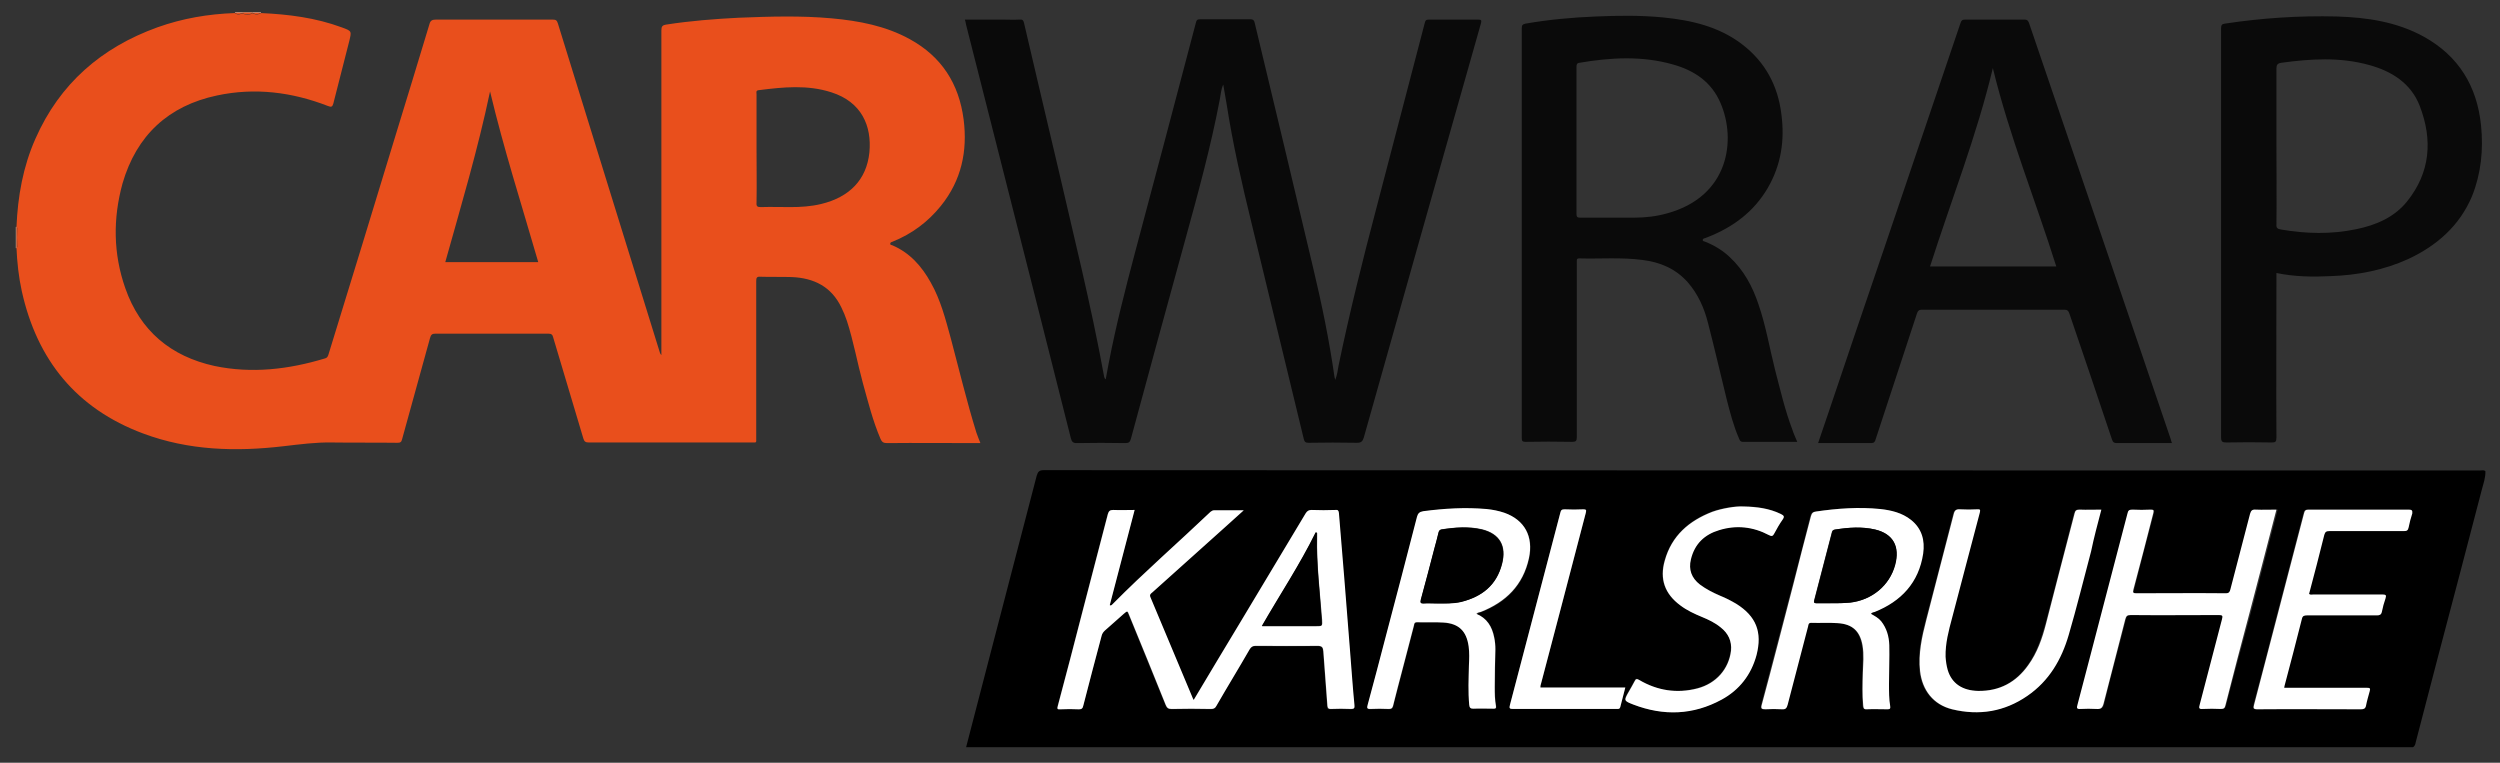 <svg xmlns="http://www.w3.org/2000/svg" xml:space="preserve" id="Ebene_1" x="0" y="0" viewBox="0 0 804 245.3"><rect x="0" y="0" width="804" height="245.3" fill="#333333" stroke="none"/><style>.st4{fill:#e94f1c}</style><path fill="#fcd9c3" d="M5.1 73v6.8h.2V73c-.1-.1-.1-.1-.2 0z"/><path fill="#f7b08a" d="M81.2 4.1v-.2h-3.3v.2h3.3z"/><path fill="#fcd9c5" d="M81.2 4.1h2.7v-.2h-2.7c0 .1.1.2 0 .2zm0 0v-.2.2z"/><path fill="#fcdac5" d="M78 3.9h-2.4v.2H78c-.1 0-.1-.1 0-.2zm-.1.2v-.2.2z"/><path d="M305.8 108.9c-1.7-6.2-3.3-12.5-6.5-18.1-2.9-5.2-6.7-9.5-12.3-11.9-.3-.1-.8-.1-.7-.6.1-.5.5-.4.8-.6 6.2-2.5 11.3-6.3 15.5-11.5 6.6-8.2 8.6-17.6 7.3-27.8-1.5-11.5-7.1-20.2-17.3-25.8-7.8-4.3-16.4-5.9-25.1-6.7-9.9-.9-19.9-.6-29.9-.2-7.8.4-15.6 1-23.3 2.2-1.3.2-1.6.6-1.6 1.9v104.4c-.5-.5-.5-1-.7-1.5-10.9-35-21.7-70.1-32.6-105.2-.3-1-.7-1.2-1.7-1.2h-37.5c-1.2 0-1.8.3-2.1 1.5-3.6 12-7.3 24-11 36.1-7.1 23.3-14.2 46.6-21.4 69.9-.2.7-.4 1.3-1.3 1.5-11.6 3.5-23.4 4.9-35.4 2.4-14.1-3.1-23.9-11.3-28.7-25-3.9-11.1-4-22.4-.9-33.7 4.5-15.5 14.8-25 30.4-28.3 12.2-2.6 24.1-1.1 35.7 3.4 1 .4 1.4.3 1.7-.8 1.7-6.7 3.4-13.4 5.1-20 .8-3.3.9-3.3-2.4-4.5-8.4-3.1-17.1-4.2-26-4.6-.9.6-1.8.6-2.7 0 0 .1-.1.1-.1.2-1 .4-2 .4-3.1 0-.1 0-.1-.1-.1-.2-.8.6-1.6.6-2.4 0-8.5.3-16.8 1.7-24.9 4.6-18 6.5-31.4 18.1-39.2 35.8-4 9-5.7 18.6-6.1 28.4.3.2.4.6.4.9.1 1.6.1 3.3 0 4.9 0 .4-.1.7-.4.9.2 4.7.7 9.3 1.7 13.9 4.9 22.2 17.6 37.8 39 45.8 14.7 5.5 29.9 5.9 45.2 4.1 5.2-.6 10.4-1.3 15.6-1.2 7 .1 14 0 21 .1.9 0 1.3-.2 1.5-1.1 3-10.9 6-21.7 9-32.6.3-1 .6-1.4 1.7-1.4h36.3c1 0 1.4.3 1.6 1.2 3.2 10.8 6.5 21.7 9.7 32.5.3 1 .7 1.3 1.8 1.3h53c.7.1.9-.2.8-.8V90.4c0-1.1.2-1.5 1.4-1.4 3.3.1 6.7 0 10 .1 7.2.3 12.8 3.1 16 9.8.7 1.4 1.3 2.9 1.8 4.4 2.1 6.5 3.3 13.3 5.1 19.9 1.7 6.1 3.2 12.2 5.7 18 .4.9.9 1.3 2 1.3 9.6-.1 19.2 0 28.8 0h1.3c-.5-1.2-.9-2.3-1.3-3.4-3.1-10-5.5-20.1-8.2-30.2zM143.2 84.3c5.1-18.2 10.5-36.3 14.4-54.9 4.4 18.5 10.2 36.6 15.5 54.9h-29.9zM279.6 49c-.9 8.8-6.4 14.4-15.5 16.6-3.3.8-6.6 1-9.9 1-3.2 0-6.3-.1-9.5 0-1.1 0-1.5-.2-1.4-1.4.1-5.8 0-11.5 0-17.3V30.3c0-.5-.3-1.2.7-1.3 7.9-1 15.7-1.8 23.4.7 9.7 3.1 13 10.8 12.2 19.3z" class="st4"/><path d="M5.7 78.8c.1-1.6.1-3.3 0-4.9 0-.4-.1-.7-.4-.9v6.8c.3-.3.4-.6.4-1zM77.9 4.1c0 .1 0 .1.1.2 1 .4 2 .4 3.1 0 .1-.1.1-.1.1-.2h-3.3zm3.3 0c.9.6 1.8.6 2.7 0h-2.7zm0 0z" class="st4"/><path d="M77.9 4.1h-2.4c.8.6 1.6.6 2.4 0zm0 0z" class="st4"/><path fill="#0a0a0a" d="M475.3 6.3h-15.7c-.9 0-1.2.2-1.4 1.1l-15.6 59.7c-4.4 16.7-8.6 33.5-12.1 50.4-.3 1.5-.4 3-1.1 4.7-.1-.5-.1-.6-.2-.8-1.7-11.9-4.1-23.6-6.9-35.3-6.2-26.3-12.5-52.5-18.8-78.8-.2-.8-.5-1.1-1.3-1.1H386c-.9 0-1.2.2-1.4 1.1-6.5 24.7-13 49.3-19.6 74-3.1 11.7-6.1 23.4-8.4 35.3-.3 1.8-.7 3.5-1 5.4-.4-.3-.4-.6-.5-.8-2.1-11.6-4.6-23.1-7.2-34.5-4.5-19.5-9.1-39-13.7-58.5-1.6-7-3.3-13.9-4.9-20.9-.2-.8-.5-1.1-1.4-1-1.9.1-3.8 0-5.7 0h-11.9c.2.6.3 1.1.4 1.7 7.1 28 14.2 55.9 21.3 83.9 4.1 16.4 8.3 32.7 12.4 49.1.3 1.1.7 1.5 1.9 1.5 5.2-.1 10.4-.1 15.6 0 1.1 0 1.5-.3 1.8-1.4 5.8-21.4 11.6-42.7 17.5-64.1 4.1-14.9 8.2-29.8 11.1-45.1.3-1.6.4-3.2 1.1-4.7.4 2.1.7 4.3 1.1 6.4 2 12.9 4.9 25.5 8 38.2 5.6 23.1 11.2 46.3 16.8 69.4.2.9.6 1.2 1.5 1.2 5.2-.1 10.4-.1 15.6 0 1.3 0 1.8-.4 2.2-1.7 6-21.3 12-42.5 18-63.8 6.6-23.2 13.1-46.3 19.7-69.5.2-.9.1-1.1-1-1.1zm95.6 112.8c-1.8-7.1-3-14.4-5.4-21.3-1.9-5.7-4.7-10.9-9.2-15.1-2.3-2.2-5-3.8-8-5-.3-.1-.7-.1-.7-.5s.3-.5.7-.6c.3-.1.5-.2.8-.3 8.2-3.2 15-8.2 19.5-16 4.2-7.3 5.4-15.2 4.3-23.5-1.1-9.2-5.2-16.9-12.7-22.6-7.5-5.7-16.3-7.7-25.4-8.6-7.2-.7-14.3-.6-21.5-.3-7.6.3-15.2 1-22.7 2.3-.9.2-1.2.5-1.2 1.4v131.9c0 .9.2 1.2 1.2 1.2 5-.1 10-.1 15 0 1.2 0 1.5-.3 1.5-1.5V83.9c0-.5.1-.8.7-.8 6.8.2 13.6-.4 20.4.5 5.7.7 10.7 2.8 14.6 7.2 3.3 3.8 5.3 8.3 6.5 13.1 2.1 8.1 4 16.4 6 24.5 1.1 4.3 2.2 8.6 4 12.7.2.5.4 1 1.2 1H578c-.6-1.4-1.2-2.7-1.6-4-2.3-6-3.8-12.5-5.5-19zm-34.7-50.5c-3.5 1-7.1 1.4-10.7 1.4h-17.3c-.9 0-1.2-.2-1.2-1.2V21.5c0-.7.1-1.2.9-1.3 10-1.7 20.1-2.3 30 .5 6.9 1.9 12.5 5.6 15.4 12.4 5.1 11.7 2.9 30-17.1 35.5zm153.5 47.9L652.5 7.3c-.3-.7-.6-1-1.4-1H632c-.9 0-1.2.2-1.5 1.1L605.9 80c-6 17.6-12 35.2-17.9 52.8-1.1 3.2-2.2 6.4-3.3 9.7h17c1 0 1.3-.4 1.5-1.2 4.4-13.5 8.9-27 13.3-40.5.3-.9.7-1.2 1.6-1.2h45.8c.9 0 1.3.3 1.6 1.2 4.6 13.5 9.2 27 13.7 40.5.3 1 .8 1.2 1.7 1.2h17.6c-.2-.5-.3-.9-.4-1.3-2.8-8.3-5.6-16.5-8.4-24.7zm-69-30.8c6.8-21.3 15-42 20.2-63.8 5.3 21.8 13.7 42.5 20.4 63.8h-40.6zm177.2-45.4c-1.3-12.6-7.2-22.3-18.4-28.5-8.7-4.8-18.3-6.2-28-6.5-12.1-.3-24.1.5-36 2.3-.9.1-1.2.5-1.2 1.4v131.6c0 1.5.4 1.7 1.8 1.7 4.8-.1 9.6-.1 14.4 0 1.3 0 1.6-.2 1.6-1.6-.1-17.1 0-34.1 0-51.2v-1.7c5.8 1.2 11.6 1.3 17.5 1 8.6-.3 17-1.9 24.9-5.5C783.7 79 791 72.6 795 63.1c2.9-7.2 3.7-14.9 2.9-22.8zm-23.8 24.5c-4.1 5.1-10 7.6-16.3 8.9-8.1 1.7-16.2 1.5-24.3.1-1.1-.2-1.5-.5-1.4-1.7.1-8.4 0-16.8 0-25.2V22.1c0-1.2.3-1.7 1.5-1.9 9.5-1.3 18.9-1.9 28.3.7 7.3 2 13.5 5.9 16.3 13.2 4.2 10.9 3.4 21.4-4.1 30.7z"/><path d="M797.7 151.3c-154 0-308 0-462-.1-1.5 0-1.9.5-2.3 1.8l-15.3 58.8c-2.5 9.5-4.9 19-7.4 28.5H776c.6-.3.8-1 .9-1.6 4.7-18.2 9.5-36.4 14.3-54.6 2.3-8.9 4.7-17.9 7-26.8.5-1.9 1.2-3.8 1.1-5.8-.5-.4-1.1-.2-1.6-.2zm-363.3 76.8c-2.2-.1-4.4-.1-6.6 0-.8 0-1-.2-1-1-.4-5.8-.9-11.7-1.3-17.5-.1-1.3-.4-1.8-1.9-1.8-6.6.1-13.3.1-19.9 0-.9 0-1.4.3-1.9 1.1-3.5 6.1-7.2 12.1-10.7 18.2-.5.8-.9 1-1.8 1-4.2 0-8.4-.1-12.6 0-1 0-1.5-.3-1.9-1.3-3.9-9.7-7.9-19.3-11.8-29-.6-1.4-.6-1.4-1.7-.3-2 1.8-4 3.6-6.1 5.4-.5.4-.8.9-1 1.6-1.9 7.5-3.9 15-5.9 22.5-.2.9-.5 1.2-1.4 1.2-2-.1-4-.1-6 0-.9 0-1.1-.2-.8-1.1 2.7-10 5.3-20.1 7.9-30.2 2.7-10.5 5.5-21 8.2-31.5.3-1 .6-1.4 1.7-1.3 2.2.1 4.5 0 6.9 0-2.7 10.3-5.3 20.4-8 30.6.5.3.7-.1 1-.4 10.1-10.3 21-19.7 31.4-29.6.3-.3.7-.5 1.2-.5h9.5c-2.2 2-4.1 3.7-6.1 5.5-7.8 7-15.5 13.9-23.3 20.9-.5.5-1 .8-.6 1.6 4.5 10.7 9 21.5 13.5 32.2.1.2.3.5.4.8 5-8.4 10-16.7 15-25 7-11.7 14-23.3 21-35 .5-.8 1-1.1 1.9-1.1 2.6.1 5.1.1 7.7 0 .8 0 1.1.2 1.1 1 1.1 14.5 2.3 28.9 3.5 43.4.5 6.2.9 12.3 1.4 18.5.2.8 0 1.1-1 1.1zm46.2-23.1c.2 1.3.4 2.6.4 3.9-.1 4-.2 8-.2 12 0 2.1 0 4.2.4 6.3.1.7-.2.8-.8.8-2.2 0-4.3-.1-6.5 0-.9 0-1.3-.3-1.3-1.2-.4-4.2-.2-8.4-.1-12.6.1-2.1.2-4.2-.1-6.3-.7-4.9-3.1-7.3-8.1-7.6-2.8-.2-5.7 0-8.5-.1-.9 0-.9.6-1 1.1-1.7 6.6-3.5 13.2-5.2 19.9-.5 2-1.1 3.9-1.5 5.9-.2.7-.5 1-1.3 1-2-.1-4.1-.1-6.1 0-1.1 0-1-.4-.8-1.2 1.9-7.3 3.8-14.6 5.8-21.9 3.4-12.9 6.8-25.8 10.1-38.7.3-1.2.8-1.6 2-1.8 6.8-.9 13.5-1.3 20.4-.7 1.9.2 3.8.5 5.7 1.2 6.5 2.3 9.4 7.6 7.9 14.6-1.9 8.7-7.4 14.2-15.5 17.3-.4.2-.9.1-1.3.7 3.3 1.2 5 4 5.6 7.4zm39.3 23h-33.3c-1.1 0-1.3-.2-1-1.3l16.2-61.8c.2-.9.6-1.1 1.4-1.1 2 .1 4 .1 6 0 1 0 1.1.2.8 1.1-2.7 10.2-5.3 20.4-8 30.6-2.2 8.4-4.4 16.7-6.6 25.1v.5h27.3c-.6 2.1-1.1 4.2-1.6 6.2-.1.8-.7.7-1.2.7zm44.9-17.4c-1.7 6.3-5.5 11.2-11.2 14.3-9.2 5.1-18.7 5.4-28.4 1.6-3.1-1.2-3.1-1.3-1.5-4.1.6-1.1 1.3-2.2 1.9-3.4.4-.9.7-.8 1.5-.4 5.8 3.5 12.1 4.5 18.7 2.7 6.1-1.6 10.1-6.3 10.8-12.1.4-3.2-.8-5.6-3.3-7.5-1.9-1.5-4-2.5-6.1-3.4-2.4-1-4.8-2.1-6.9-3.7-5-3.6-6.7-8.4-5-14.4 2.3-8 7.8-12.8 15.3-15.7 1.6-.6 3.4-1 5.1-1.3 1.7-.3 3.4-.4 5.1-.4 4.1.1 8.1.6 11.8 2.4 1 .5 1.3.8.6 1.8-1 1.4-1.9 3-2.7 4.5-.5.8-.8 1-1.7.5-5.1-2.7-10.5-3.3-16-1.6-4.7 1.4-8 4.5-9.1 9.4-.8 3.3.2 6 2.9 8.1 2 1.5 4.2 2.6 6.5 3.6 1.8.8 3.5 1.6 5.2 2.6 6.5 4.1 8.5 9.2 6.5 16.5zm40-10.8c1.8 2.2 2.6 4.9 2.6 7.7.1 4.1-.1 8.3-.1 12.4 0 2.4 0 4.9.4 7.3.1.7-.1.9-.8.9-2.3 0-4.5-.1-6.8 0-1.1 0-1-.7-1.1-1.3-.3-3.5-.2-6.9-.1-10.4.1-2.9.4-5.9-.1-8.8-.8-4.7-3.2-7-8-7.2-2.8-.2-5.7 0-8.5-.1-.9 0-.9.6-1 1.1-2.2 8.4-4.4 16.9-6.6 25.3-.3 1-.6 1.5-1.8 1.4-1.7-.1-3.5-.1-5.3 0-1.2.1-1.5-.1-1.2-1.5 3.4-13 6.8-25.9 10.2-38.9 1.9-7.2 3.8-14.5 5.6-21.7.2-1 .7-1.4 1.7-1.5 6.9-1 13.7-1.4 20.6-.8 3.6.3 7 1.1 9.9 3.5 3.5 2.8 4.5 6.6 3.9 10.8-1.4 9.4-7.1 15.4-15.7 18.8-.4.2-.9.1-1.2.6 1.3.7 2.5 1.3 3.4 2.4zm47 24c-7.4 5.1-15.6 6.4-24.2 4.3-6-1.5-9.6-6.1-10.3-12.3-.6-5.6.6-11 2-16.4 3-11.3 5.9-22.6 8.8-34 .3-1.3.8-1.6 2.1-1.6 1.8.1 3.7.1 5.5 0 1 0 1.1.2.8 1.1-3 11.3-5.9 22.5-8.9 33.8-1.1 4.1-2.2 8.2-2.1 12.5 0 1.5.2 2.9.7 4.3 1.4 4.3 4.8 6.6 9.8 6.7 6.9.1 12.2-2.8 16.1-8.3 2.9-4 4.4-8.6 5.7-13.3 3.1-11.8 6.2-23.7 9.2-35.5.3-1 .7-1.3 1.6-1.2 2.3.1 4.6 0 7 0-1.2 4.5-2.4 9-3.5 13.4-2.4 9-4.6 18-7.2 26.9-2.1 7.9-6.2 14.8-13.1 19.6zm64.1 3c-.2.9-.6 1.3-1.5 1.2-1.9-.1-3.9-.1-5.8 0-1.2.1-1.2-.3-1-1.3l7.2-27.6c.3-1.1.1-1.3-1-1.3h-28.4c-1.1 0-1.5.4-1.7 1.3-2.3 9.1-4.8 18.1-7 27.2-.3 1.4-.9 1.8-2.3 1.7-1.7-.1-3.4-.1-5.1 0-1.1.1-1.2-.3-1-1.3 2.9-11 5.8-21.9 8.6-32.9 2.5-9.6 5-19.2 7.5-28.7.2-.9.5-1.2 1.5-1.2 2 .1 4 .1 6 0 .9 0 1 .2.8 1.1-2.2 8.2-4.3 16.4-6.4 24.6-.3 1-.2 1.2.9 1.2H716c1.1 0 1.3-.5 1.5-1.3 2.1-8.1 4.2-16.1 6.3-24.2.3-1 .6-1.5 1.8-1.4 2.2.1 4.5 0 6.9 0-2.9 11.3-5.8 22.3-8.7 33.4-2.7 9.9-5.4 19.7-7.9 29.5zm59.7-61.7c-.5 1.5-.9 3-1.2 4.6-.2.9-.6 1.1-1.5 1.1h-24c-1 0-1.4.2-1.6 1.2-1.6 6.3-3.3 12.6-4.9 19 .5.3 1 .2 1.4.2H766c1.1 0 1.3.2 1 1.2-.5 1.5-.8 2.9-1.2 4.4-.2.9-.6 1.2-1.6 1.1h-22.5c-.9 0-1.3.2-1.6 1.1-1.8 7.2-3.7 14.4-5.6 21.6 0 .2-.1.3-.1.6H761c.9 0 1.2.1.9 1.1-.5 1.5-.9 3.1-1.2 4.7-.2 1-.7 1.1-1.6 1.1h-33.4c-1.3 0-1.2-.4-1-1.4 2.4-8.9 4.7-17.8 7-26.8 3-11.6 6.1-23.2 9.1-34.9.2-.9.5-1.1 1.4-1.1h32.2c1.2 0 1.5.2 1.2 1.2z"/><path fill="#fff" d="M434.1 208.4c-1.1-14.5-2.3-28.9-3.5-43.4-.1-.8-.3-1.1-1.1-1-2.6.1-5.1.1-7.7 0-.9 0-1.4.3-1.9 1.1-7 11.7-14 23.3-21 35-5 8.3-10 16.6-15 25-.2-.3-.3-.5-.4-.8-4.5-10.8-9-21.5-13.5-32.2-.4-.9.1-1.2.6-1.6 7.8-7 15.5-13.9 23.3-20.9 2-1.8 3.9-3.5 6.1-5.5h-9.5c-.5 0-.8.2-1.2.5-10.4 9.9-21.3 19.4-31.4 29.6-.3.3-.6.7-1 .4 2.7-10.2 5.3-20.3 8-30.6-2.4 0-4.6.1-6.9 0-1.1 0-1.4.4-1.7 1.3-2.7 10.5-5.5 21-8.2 31.5-2.6 10.1-5.2 20.1-7.9 30.2-.3 1-.1 1.2.8 1.1 2-.1 4-.1 6 0 .9 0 1.2-.3 1.4-1.2 1.9-7.5 3.9-15 5.9-22.5.2-.7.5-1.1 1-1.6 2-1.8 4.1-3.6 6.1-5.4 1.2-1 1.2-1 1.7.3 4 9.7 7.9 19.3 11.8 29 .4 1 .9 1.3 1.9 1.3 4.2-.1 8.4-.1 12.6 0 .9 0 1.4-.2 1.8-1 3.5-6.1 7.2-12.1 10.7-18.2.5-.8 1-1.1 1.9-1.1 6.6 0 13.3.1 19.9 0 1.5 0 1.8.5 1.9 1.8.4 5.8.9 11.7 1.3 17.5.1.7.3 1 1 1 2.2-.1 4.4-.1 6.6 0 1 0 1.2-.3 1.1-1.2-.6-6.1-1-12.3-1.5-18.4zm-10.9-7h-17.3c5.8-10.1 12.2-19.8 17.3-30.1.1 0 .2.1.4.1v1.2c-.2 8.9.9 17.8 1.6 26.7.1 2.1.1 2.1-2 2.1zm302.2-37.5c-1.2-.1-1.5.4-1.8 1.4-2.1 8.1-4.2 16.1-6.3 24.2-.2.8-.4 1.3-1.5 1.3-9.6-.1-19.2 0-28.8 0-1.1 0-1.1-.3-.9-1.2 2.2-8.2 4.3-16.4 6.4-24.6.2-.9.1-1.1-.8-1.1-2 .1-4 .1-6 0-1 0-1.3.3-1.5 1.2-2.5 9.6-5 19.2-7.5 28.7-2.9 11-5.7 22-8.6 32.9-.3 1-.2 1.4 1 1.3 1.7-.1 3.4-.1 5.1 0 1.4.1 1.9-.3 2.3-1.7 2.3-9.1 4.7-18.1 7-27.2.3-1 .6-1.3 1.7-1.3 9.5.1 19 0 28.4 0 1.1 0 1.3.2 1 1.3l-7.2 27.6c-.3 1-.2 1.4 1 1.3 1.9-.1 3.9-.1 5.8 0 1 0 1.3-.3 1.5-1.2 2.5-9.9 5.1-19.7 7.7-29.5 2.9-11.1 5.8-22.1 8.7-33.4-2.2 0-4.4.1-6.7 0zm-249.2 32.9c8.1-3.2 13.6-8.6 15.5-17.3 1.5-7-1.4-12.3-7.9-14.6-1.8-.6-3.7-1-5.7-1.2-6.8-.6-13.6-.2-20.4.7-1.2.2-1.7.7-2 1.8-3.3 12.9-6.7 25.8-10.1 38.7-1.9 7.3-3.8 14.6-5.8 21.9-.2.8-.2 1.2.8 1.2 2-.1 4.1-.1 6.1 0 .8 0 1.1-.3 1.3-1 .5-2 1-3.9 1.5-5.9 1.7-6.6 3.5-13.2 5.2-19.9.1-.5.1-1.1 1-1.1 2.8.1 5.7-.1 8.5.1 4.9.3 7.4 2.7 8.1 7.6.3 2.1.2 4.2.1 6.3-.1 4.2-.3 8.4.1 12.6.1.9.4 1.2 1.3 1.2 2.2-.1 4.3 0 6.5 0 .6 0 .9-.1.8-.8-.4-2.1-.4-4.2-.4-6.3 0-4 .1-8 .2-12 0-1.3-.1-2.6-.4-3.9-.7-3.4-2.3-6.1-5.7-7.5.5-.5 1-.5 1.4-.6zm-6.2-3.3c-2.6.6-5.3.5-7.9.5-1.4 0-2.8-.1-4.2 0-1 .1-1.1-.3-.9-1.2 1.5-5.5 2.9-11 4.4-16.6.4-1.7.9-3.3 1.3-5 .1-.6.4-.9 1-1 4.3-.6 8.6-1 12.9 0 5.7 1.4 8 5.3 6.5 11.1-1.8 6.9-6.5 10.6-13.1 12.2zM618.5 178c.6-4.2-.4-8-3.9-10.8-2.9-2.3-6.4-3.1-9.9-3.5-6.9-.7-13.8-.2-20.6.8-1 .1-1.4.5-1.7 1.5-1.9 7.2-3.8 14.5-5.6 21.7-3.4 13-6.7 26-10.2 38.9-.4 1.3 0 1.5 1.2 1.5 1.8-.1 3.5-.1 5.3 0 1.2.1 1.5-.4 1.8-1.4 2.2-8.5 4.4-16.9 6.6-25.3.1-.5.1-1.1 1-1.1 2.8.1 5.7-.1 8.5.1 4.8.3 7.2 2.6 8 7.2.5 2.9.2 5.8.1 8.8-.1 3.5-.2 6.9.1 10.4.1.6 0 1.4 1.1 1.3 2.3-.1 4.5 0 6.8 0 .7 0 .9-.2.8-.9-.4-2.4-.4-4.8-.4-7.3 0-4.1.2-8.3.1-12.4-.1-2.8-.8-5.4-2.6-7.7-.9-1.1-2.1-1.7-3.3-2.4.4-.5.8-.5 1.2-.6 8.5-3.4 14.2-9.4 15.6-18.8zm-23.6 15.8c-2.1.2-4.2.2-6.3.2h-4.5c-.7 0-.8-.2-.7-.9l5.7-21.9c.1-.6.4-.8 1-.9 4.3-.6 8.6-1 12.9 0 5.8 1.4 8 5.4 6.4 11.4-1.7 6.6-7.4 11.3-14.5 12.1zm80.9-29.9c-2.4 0-4.7.1-7 0-1 0-1.4.3-1.6 1.2-3.1 11.9-6.2 23.7-9.2 35.5-1.2 4.7-2.8 9.3-5.7 13.3-3.9 5.5-9.2 8.4-16.1 8.3-5.1-.1-8.5-2.4-9.8-6.7-.4-1.4-.6-2.8-.7-4.3-.1-4.3 1-8.4 2.1-12.5 3-11.3 5.9-22.6 8.9-33.8.2-.9.2-1.2-.8-1.1-1.8.1-3.7.1-5.5 0-1.3-.1-1.8.3-2.1 1.6-2.9 11.3-5.9 22.6-8.8 34-1.4 5.4-2.6 10.8-2 16.4.7 6.2 4.3 10.8 10.3 12.3 8.7 2.1 16.8.8 24.2-4.3 7-4.8 11-11.7 13.3-19.6 2.6-8.9 4.8-17.9 7.2-26.9.9-4.4 2.1-8.8 3.3-13.4zm98.8 0h-32.2c-.9 0-1.2.3-1.4 1.1-3 11.6-6.1 23.2-9.1 34.9-2.3 8.9-4.7 17.9-7 26.8-.2.9-.3 1.4 1 1.4 11.1-.1 22.3 0 33.4 0 .9 0 1.4-.2 1.6-1.1.3-1.6.8-3.2 1.2-4.7.3-1 0-1.1-.9-1.1h-26.6c0-.2.1-.4.1-.6 1.9-7.2 3.8-14.4 5.6-21.6.2-.9.7-1.1 1.6-1.1h22.5c.9 0 1.4-.2 1.6-1.1.3-1.5.7-3 1.2-4.4.3-1 .1-1.2-1-1.2H744c-.5 0-1 .2-1.4-.2 1.7-6.3 3.3-12.6 4.9-19 .3-1 .7-1.2 1.6-1.2h24c.9 0 1.3-.2 1.5-1.1.3-1.5.7-3.1 1.2-4.6.1-1-.2-1.2-1.2-1.2zm-216.2 30.3c-1.7-1-3.4-1.9-5.2-2.6-2.3-1-4.5-2.1-6.5-3.6-2.7-2.1-3.7-4.8-2.9-8.1 1.2-5 4.4-8 9.1-9.4 5.5-1.7 10.9-1.1 16 1.6.9.5 1.3.3 1.7-.5.8-1.5 1.7-3.1 2.7-4.5.7-1 .4-1.3-.6-1.8-3.7-1.8-7.7-2.3-11.8-2.4-1.7-.1-3.4.1-5.1.4-1.7.3-3.4.7-5.1 1.3-7.5 2.9-13.1 7.7-15.3 15.7-1.7 5.9 0 10.7 5 14.4 2.1 1.6 4.5 2.7 6.9 3.7 2.2.9 4.3 1.9 6.1 3.4 2.4 1.9 3.6 4.4 3.3 7.5-.7 5.8-4.7 10.5-10.8 12.1-6.6 1.7-12.9.7-18.7-2.7-.7-.4-1.1-.5-1.5.4-.6 1.2-1.3 2.3-1.9 3.4-1.6 2.8-1.6 2.9 1.5 4.1 9.7 3.7 19.2 3.4 28.4-1.6 5.7-3.1 9.5-8 11.2-14.3 1.9-7.4-.1-12.5-6.5-16.5zm-63 26.9v-.5c2.2-8.4 4.4-16.7 6.6-25.1 2.7-10.2 5.3-20.4 8-30.6.2-.9.1-1.1-.8-1.1-2 .1-4 .1-6 0-.9 0-1.2.2-1.4 1.1l-16.2 61.8c-.3 1.1-.1 1.3 1 1.3h33.3c.5 0 1 .1 1.2-.7.5-2.1 1.1-4.1 1.6-6.2h-27.3z"/><path d="M423.5 172.5v-1.2c-.1 0-.2-.1-.4-.1-5.1 10.4-11.5 20-17.3 30.1h17.3c2.2 0 2.1 0 1.9-2.1-.5-8.8-1.7-17.7-1.5-26.7zm59.5 8.9c1.5-5.8-.8-9.7-6.5-11.1-4.3-1-8.6-.7-12.9 0-.6.1-.9.5-1 1-.4 1.7-.8 3.3-1.3 5-1.4 5.5-2.9 11.1-4.4 16.6-.2.9-.1 1.2.9 1.2 1.4-.1 2.8 0 4.2 0 2.7 0 5.3.1 7.9-.5 6.7-1.7 11.4-5.4 13.1-12.2zm126.5.3c1.6-5.9-.6-10-6.4-11.4-4.3-1-8.6-.7-12.9 0-.5.1-.8.3-1 .9l-5.7 21.9c-.2.6-.1.9.7.9h4.5c2.1 0 4.2 0 6.3-.2 7-.8 12.7-5.5 14.5-12.1z"/></svg>